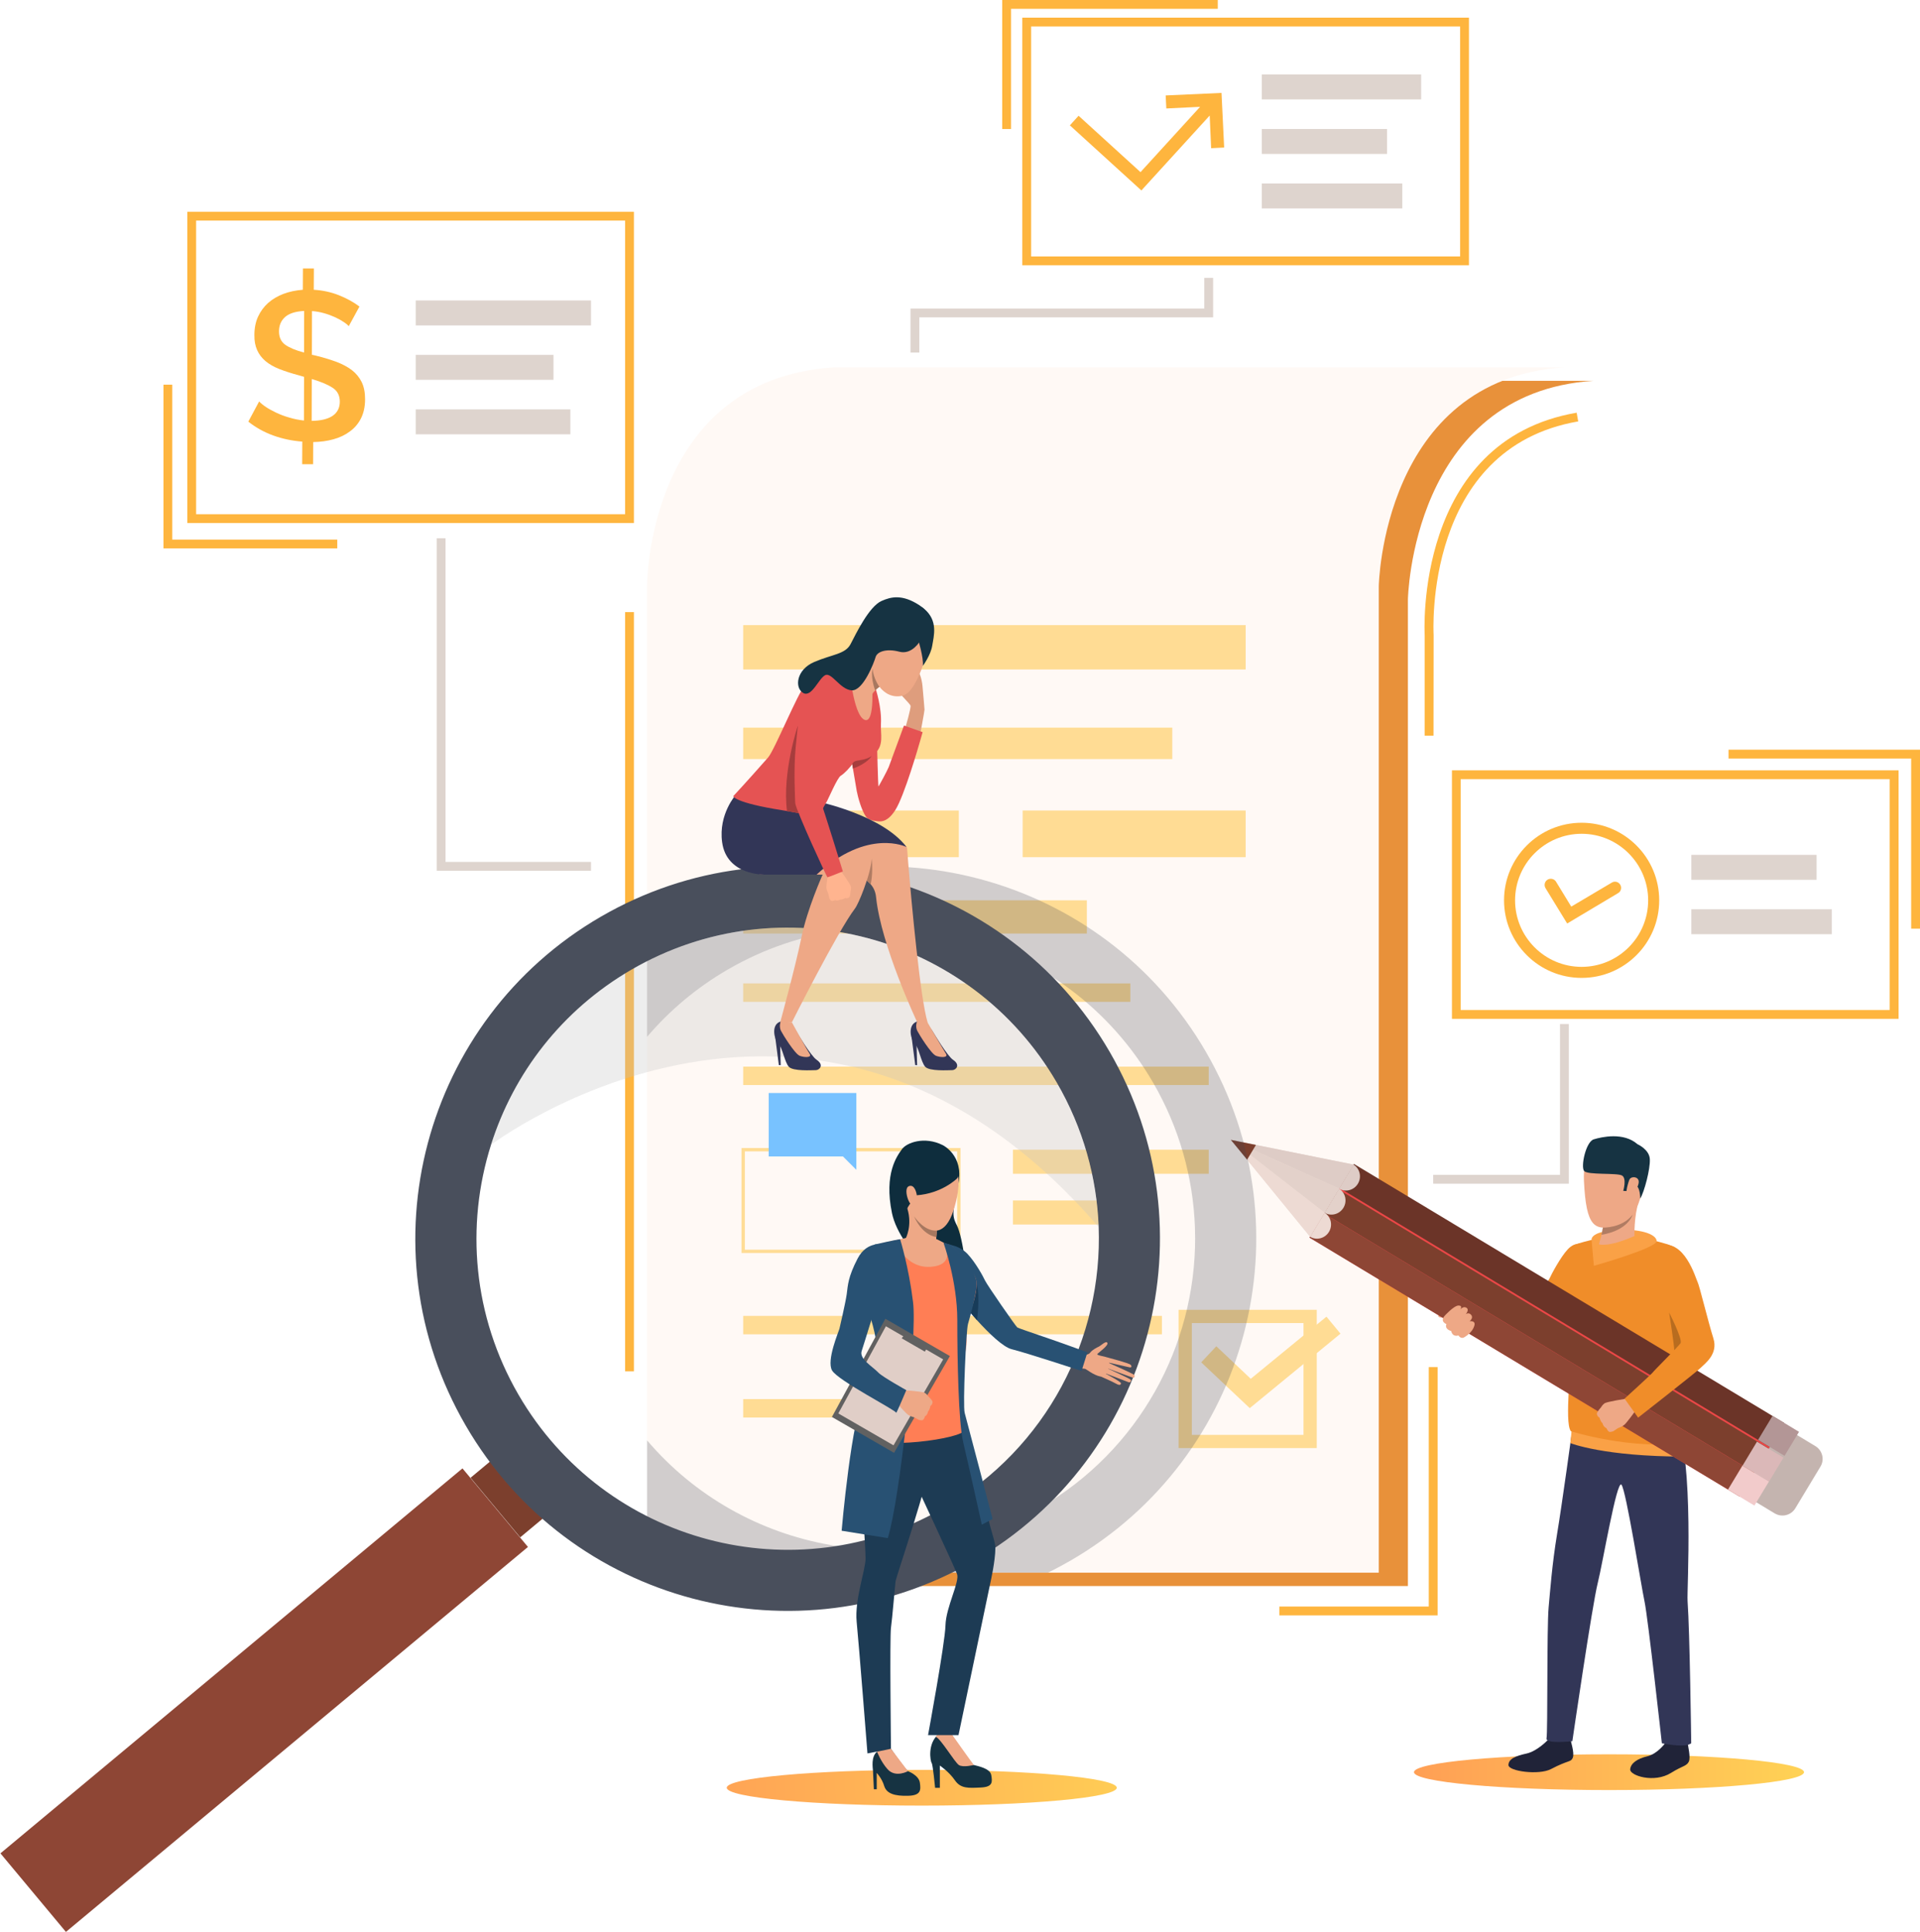 <?xml version="1.0" encoding="utf-8"?>
<!-- Generator: Adobe Illustrator 21.0.0, SVG Export Plug-In . SVG Version: 6.00 Build 0)  -->
<svg version="1.1" id="Слой_1" xmlns="http://www.w3.org/2000/svg" xmlns:xlink="http://www.w3.org/1999/xlink" x="0px" y="0px"
	 viewBox="0 0 1739.7 1750.6" style="enable-background:new 0 0 1739.7 1750.6;" xml:space="preserve">
<style type="text/css">
	.st0{filter:url(#Adobe_OpacityMaskFilter);}
	.st1{filter:url(#Adobe_OpacityMaskFilter_1_);}
	.st2{mask:url(#SVGID_1_);fill:url(#SVGID_2_);}
	.st3{fill:url(#SVGID_3_);}
	.st4{filter:url(#Adobe_OpacityMaskFilter_2_);}
	.st5{filter:url(#Adobe_OpacityMaskFilter_3_);}
	.st6{mask:url(#SVGID_4_);fill:url(#SVGID_5_);}
	.st7{fill:url(#SVGID_6_);}
	.st8{fill:#E8913A;}
	.st9{fill:#FEB53E;}
	.st10{fill:#FFF9F5;}
	.st11{fill:#FFDC94;}
	.st12{fill:#DED4CE;}
	.st13{fill:#202338;}
	.st14{fill:#2F6B8C;}
	.st15{fill:#323657;}
	.st16{fill:#FAA146;}
	.st17{fill:#EEA886;}
	.st18{fill:#F08D29;}
	.st19{fill:#B86C1F;}
	.st20{fill:#C4B4AF;}
	.st21{fill:#EB4747;}
	.st22{fill:#6B3428;}
	.st23{fill:#7C3F2D;}
	.st24{fill:#8E4635;}
	.st25{fill:#EDDAD3;}
	.st26{fill:#DECCC6;}
	.st27{fill:#E3D1CA;}
	.st28{fill:#B39696;}
	.st29{fill:#DBB8B8;}
	.st30{fill:#F2CBCB;}
	.st31{fill:#163342;}
	.st32{fill:#B07C63;}
	.st33{opacity:0.24;fill:#3F444F;}
	.st34{fill:#494F5C;}
	.st35{opacity:0.3;fill:#C2C2C2;}
	.st36{fill:#DE9D7D;}
	.st37{fill:#E55353;}
	.st38{fill:#A77860;}
	.st39{fill:#FFB48F;}
	.st40{fill:#A63D3D;}
	.st41{fill:#0E2D3D;}
	.st42{fill:#78C2FF;}
	.st43{fill:#1D3B54;}
	.st44{fill:#285173;}
	.st45{fill:#FF7E55;}
	.st46{fill:#183C59;}
	.st47{fill:#616161;}
	.st48{fill:#E0CEC7;}
	.st49{fill:#EEA987;}
</style>
<g>
	<g>
		<defs>
			<filter id="Adobe_OpacityMaskFilter" filterUnits="userSpaceOnUse" x="658.5" y="1603.9" width="353.4" height="32.4">
				<feFlood  style="flood-color:white;flood-opacity:1" result="back"/>
				<feBlend  in="SourceGraphic" in2="back" mode="normal"/>
			</filter>
		</defs>
		<mask maskUnits="userSpaceOnUse" x="658.5" y="1603.9" width="353.4" height="32.4" id="SVGID_1_">
			<g class="st0">
				<defs>
					<filter id="Adobe_OpacityMaskFilter_1_" filterUnits="userSpaceOnUse" x="658.5" y="1603.9" width="353.4" height="32.4">
						<feFlood  style="flood-color:white;flood-opacity:1" result="back"/>
						<feBlend  in="SourceGraphic" in2="back" mode="normal"/>
					</filter>
				</defs>
				<mask maskUnits="userSpaceOnUse" x="658.5" y="1603.9" width="353.4" height="32.4" id="SVGID_1_">
					<g class="st1">
					</g>
				</mask>
				<linearGradient id="SVGID_2_" gradientUnits="userSpaceOnUse" x1="608.015" y1="1624.469" x2="1067.529" y2="1615.68">
					<stop  offset="0" style="stop-color:#FFFFFF"/>
					<stop  offset="1" style="stop-color:#000000"/>
				</linearGradient>
				<ellipse class="st2" cx="835.2" cy="1620.1" rx="176.7" ry="16.2"/>
			</g>
		</mask>
		<linearGradient id="SVGID_3_" gradientUnits="userSpaceOnUse" x1="608.015" y1="1624.469" x2="1067.529" y2="1615.68">
			<stop  offset="0" style="stop-color:#FF9F55"/>
			<stop  offset="1" style="stop-color:#FFD255"/>
		</linearGradient>
		<ellipse class="st3" cx="835.2" cy="1620.1" rx="176.7" ry="16.2"/>
		<defs>
			<filter id="Adobe_OpacityMaskFilter_2_" filterUnits="userSpaceOnUse" x="1281.2" y="1589.9" width="353.4" height="32.4">
				<feFlood  style="flood-color:white;flood-opacity:1" result="back"/>
				<feBlend  in="SourceGraphic" in2="back" mode="normal"/>
			</filter>
		</defs>
		<mask maskUnits="userSpaceOnUse" x="1281.2" y="1589.9" width="353.4" height="32.4" id="SVGID_4_">
			<g class="st4">
				<defs>
					<filter id="Adobe_OpacityMaskFilter_3_" filterUnits="userSpaceOnUse" x="1281.2" y="1589.9" width="353.4" height="32.4">
						<feFlood  style="flood-color:white;flood-opacity:1" result="back"/>
						<feBlend  in="SourceGraphic" in2="back" mode="normal"/>
					</filter>
				</defs>
				<mask maskUnits="userSpaceOnUse" x="1281.2" y="1589.9" width="353.4" height="32.4" id="SVGID_4_">
					<g class="st5">
					</g>
				</mask>
				<linearGradient id="SVGID_5_" gradientUnits="userSpaceOnUse" x1="1281.229" y1="1606.044" x2="1634.612" y2="1606.044">
					<stop  offset="0" style="stop-color:#FFFFFF"/>
					<stop  offset="1" style="stop-color:#000000"/>
				</linearGradient>
				<ellipse class="st6" cx="1457.9" cy="1606" rx="176.7" ry="16.2"/>
			</g>
		</mask>
		<linearGradient id="SVGID_6_" gradientUnits="userSpaceOnUse" x1="1281.229" y1="1606.044" x2="1634.612" y2="1606.044">
			<stop  offset="0" style="stop-color:#FF9F55"/>
			<stop  offset="1" style="stop-color:#FFD255"/>
		</linearGradient>
		<ellipse class="st7" cx="1457.9" cy="1606" rx="176.7" ry="16.2"/>
		<path class="st8" d="M1443.9,345.1H781.9C612,356.4,612.8,543.4,612.8,543.4l0,0v893.9h662.9V543.4
			C1275.7,543.4,1278.8,355.8,1443.9,345.1z"/>
		<g>
			<rect x="566.4" y="554.7" class="st9" width="8" height="688"/>
		</g>
		<g>
			<path class="st9" d="M1331.1,240.4H926.3V16h404.7V240.4z M934.3,232.4h388.7V24H934.3V232.4z"/>
		</g>
		<g>
			<path class="st9" d="M574.4,474H169.7V191.9h404.7V474z M177.7,466h388.7V199.9H177.7V466z"/>
		</g>
		<g>
			<path class="st9" d="M1720.3,923.3h-404.7V698.1h404.7V923.3z M1323.5,915.3h388.7V706.1h-388.7V915.3z"/>
		</g>
		<path class="st10" d="M1417.5,332.9c-165.1,10.7-168.2,198.4-168.2,198.4v893.9H586.3V531.3c0,0-0.8-187.1,169.1-198.4H1417.5z"/>
		<rect x="673.4" y="566.5" class="st11" width="455.3" height="40.2"/>
		<rect x="673.4" y="659.4" class="st11" width="388.8" height="28.5"/>
		<rect x="673.4" y="734.5" class="st11" width="195.4" height="42.3"/>
		<rect x="926.6" y="734.5" class="st11" width="202.1" height="42.3"/>
		<rect x="673.4" y="815.9" class="st11" width="311.4" height="30.1"/>
		<rect x="673.4" y="891.2" class="st11" width="350.8" height="16.7"/>
		<rect x="673.4" y="966.6" class="st11" width="421.8" height="16.7"/>
		<g>
			<path class="st11" d="M870.3,1135.5H671.9v-95.1h198.4V1135.5z M674.9,1132.5h192.4v-89.1H674.9V1132.5z"/>
		</g>
		<rect x="917.8" y="1041.9" class="st11" width="177.4" height="21.8"/>
		<rect x="917.8" y="1087.9" class="st11" width="125.8" height="21.8"/>
		<rect x="673.4" y="1192.5" class="st11" width="379.4" height="16.7"/>
		<rect x="673.4" y="1267.9" class="st11" width="199.8" height="16.7"/>
		<g>
			<g>
				<g>
					<g>
						<g>
							<g>
								<path class="st9" d="M1420,836.9l-19.6-32c-1.6-2.6-0.8-6.1,1.8-7.7c2.6-1.6,6.1-0.8,7.7,1.8l13.8,22.6l36.8-21.8
									c2.6-1.6,6.1-0.7,7.6,2c1.6,2.6,0.7,6.1-2,7.6L1420,836.9z"/>
							</g>
						</g>
					</g>
				</g>
			</g>
			<g>
				<path class="st9" d="M1433.1,886.2c-38.8,0-70.3-31.5-70.3-70.3c0-38.8,31.5-70.3,70.3-70.3c38.8,0,70.3,31.5,70.3,70.3
					C1503.4,854.7,1471.9,886.2,1433.1,886.2z M1433.1,755.6c-33.2,0-60.3,27-60.3,60.3c0,33.2,27,60.3,60.3,60.3
					c33.2,0,60.3-27,60.3-60.3C1493.4,782.7,1466.3,755.6,1433.1,755.6z"/>
			</g>
		</g>
		<polygon class="st9" points="1096.1,104.7 1097.4,134.3 1109.2,133.7 1106.8,84.2 1056.2,86.5 1056.8,98.3 1087.4,96.8 
			1033.4,156 977.3,104.9 969.4,113.6 1034.2,172.6 		"/>
		<g>
			<path class="st9" d="M316,295.6c-1.1-1.3-2.8-2.7-5.1-4.1c-2.2-1.5-4.8-2.9-7.7-4.2c-2.9-1.3-6.1-2.5-9.7-3.5
				c-3.5-1-7.1-1.6-10.8-1.9l-0.1,39.6l3.6,0.8c6.9,1.7,13.1,3.6,18.6,5.6c5.5,2.1,10.2,4.6,14,7.5c3.8,2.9,6.8,6.6,8.9,10.8
				c2.1,4.3,3.1,9.5,3.1,15.6c0,6.8-1.3,12.5-3.7,17.3c-2.4,4.8-5.8,8.8-10.1,11.9c-4.3,3.2-9.3,5.6-14.9,7.1
				c-5.7,1.6-11.8,2.4-18.3,2.5l-0.1,20.1l-9.9,0l0.1-20.5c-9.2-0.7-17.9-2.5-26.2-5.5c-8.3-3-15.9-7.2-22.7-12.6l9.8-18.3
				c1.4,1.5,3.4,3.2,6.1,5c2.7,1.8,5.8,3.5,9.4,5.2c3.6,1.7,7.5,3.2,11.8,4.4c4.3,1.3,8.7,2.2,13.3,2.7l0.1-39.6
				c-0.8-0.3-1.6-0.5-2.4-0.7c-0.8-0.2-1.6-0.4-2.4-0.7c-6.8-1.8-12.6-3.7-17.7-5.7c-5-2-9.2-4.4-12.5-7.2c-3.3-2.8-5.8-6.1-7.5-9.9
				c-1.7-3.8-2.6-8.3-2.5-13.7c0-6.2,1.1-11.8,3.3-16.6c2.2-4.8,5.3-9,9.2-12.5c4-3.5,8.6-6.2,13.9-8.2c5.3-2,11.1-3.2,17.5-3.7
				l0.1-19.3l9.9,0l-0.1,19.3c8.3,0.5,15.9,2.2,22.9,5c7,2.8,13.2,6.2,18.5,10.2L316,295.6z M252.8,300.3c0,5.4,1.9,9.4,5.6,12.1
				c3.8,2.7,9.5,5.1,17.1,7.1l0.1-37.7c-7.8,0.4-13.5,2.2-17.2,5.4C254.7,290.5,252.8,294.8,252.8,300.3z M307.9,364
				c0-5.6-2.2-9.9-6.7-12.7c-4.5-2.9-10.7-5.5-18.7-7.8l-0.1,37.9c8.2-0.1,14.5-1.6,18.9-4.5C305.7,373.9,307.9,369.6,307.9,364z"/>
		</g>
		<rect x="376.7" y="272.3" class="st12" width="158.8" height="22.6"/>
		<rect x="376.7" y="321.6" class="st12" width="124.8" height="22.6"/>
		<rect x="376.7" y="371" class="st12" width="140.1" height="22.6"/>
		<rect x="1532.5" y="774.7" class="st12" width="113.5" height="22.6"/>
		<rect x="1532.5" y="824" class="st12" width="127.3" height="22.6"/>
		<rect x="1143.3" y="67.5" class="st12" width="144.4" height="22.6"/>
		<rect x="1143.3" y="116.9" class="st12" width="113.5" height="22.6"/>
		<rect x="1143.3" y="166.3" class="st12" width="127.3" height="22.6"/>
		<g>
			<polygon class="st12" points="1421.5,1072.7 1298.6,1072.7 1298.6,1064.7 1413.5,1064.7 1413.5,928 1421.5,928 			"/>
		</g>
		<g>
			<polygon class="st12" points="833,319.5 825,319.5 825,279.6 1091.2,279.6 1091.2,251.8 1099.2,251.8 1099.2,287.6 833,287.6 			
				"/>
		</g>
		<g>
			<polygon class="st12" points="535.5,789.1 395.7,789.1 395.7,487.8 403.7,487.8 403.7,781.1 535.5,781.1 			"/>
		</g>
		<g>
			<path class="st9" d="M1298.9,666.7h-8v-91c-0.1-1.5-9.8-176.3,137.7-201.7l1.4,7.9c-140.5,24.2-131.1,191.8-131,193.5
				L1298.9,666.7z"/>
		</g>
		<g>
			<polygon class="st9" points="1739.7,841.6 1731.7,841.6 1731.7,687.4 1566.2,687.4 1566.2,679.4 1739.7,679.4 			"/>
		</g>
		<g>
			<polygon class="st9" points="305.6,497 148.1,497 148.1,348.6 156.1,348.6 156.1,489 305.6,489 			"/>
		</g>
		<g>
			<polygon class="st9" points="916.1,116.9 908.1,116.9 908.1,0 1103.4,0 1103.4,8 916.1,8 			"/>
		</g>
		<g>
			<polygon class="st9" points="1302.6,1463.9 1159.2,1463.9 1159.2,1455.9 1294.6,1455.9 1294.6,1238.9 1302.6,1238.9 			"/>
		</g>
		<g>
			<g>
				<path class="st13" d="M1402.2,1577.1c0,0-9.4,9.9-19,12c-9.6,2.1-16.3,4.7-16.4,10.4c-0.1,5.7,27.6,9.4,38.5,3.7
					c16.4-8.6,18-6,19.8-10.3c1.8-4.3-2.2-15.7-2.1-17.1C1423.3,1574.2,1402.2,1577.1,1402.2,1577.1z"/>
			</g>
			<g>
				<path class="st14" d="M1403.3,1572.4c0,0-1.2,4.6-1.1,4.7c0.2,0.1,21.6,2.5,20.9-1.2c-0.5-3-1.3-6.3-1.3-6.3L1403.3,1572.4z"/>
			</g>
			<g>
				<path class="st13" d="M1508.8,1579.7c0,0-6.9,9.7-16.2,11.9c-9.2,2.2-15.1,6.4-15.5,11.9c-0.4,5.5,21.6,12.8,37.1,3.1
					c10.2-6.4,14-6,16-10.1c2-4.1-1.1-15.4-0.9-16.7C1529.5,1578.1,1508.8,1579.7,1508.8,1579.7z"/>
			</g>
			<g>
				<path class="st14" d="M1509.1,1574.9c0,0-0.5,4.7-0.3,4.8c0.2,0.1,20.6,3.7,20.4,0c-0.1-2.9-1.3-6.6-1.3-6.6L1509.1,1574.9z"/>
			</g>
			<g>
				<path class="st15" d="M1424.9,1293.6c0,0-9.9,72-14,96.3c-4.7,28.5-6.3,52-7.7,66.7c-1.7,18.5-0.7,113.3-1.9,118.7
					c-1.2,5.4,23.4,2.6,23.4,2.6s18-123.6,23-143.3c4.6-18.4,17.3-94.1,21.5-89.1c4.2,5,17.8,91.3,20.9,105.8
					c3.1,14.5,15.7,128.5,15.7,128.5s20.9,4.5,26.6,0c0,0-1.3-101.7-3.3-128.8c-0.8-10.4,6.5-123.9-11-169.7
					C1509,1257.1,1424.9,1293.6,1424.9,1293.6z"/>
			</g>
			<path class="st16" d="M1424,1297l-1.1,10.8c0,0,30.2,12.2,103.7,12.2v-12.4L1424,1297z"/>
			<g>
				<g>
					<g>
						<path class="st17" d="M1339.4,1161c0,0-4.4,9.7-7,10.3c-2.6,0.6-5.7,3.8-7.9,4.8c-2.2,1-9.3,1.5-11.2,3.4
							c-0.8,0.8-3.7,7.2-5.5,8.6c-1.7,1.4-5.6,3.7-4.4,5.1c1.2,1.5,5.2,0.3,5.2,0.3s-1.5,1.3-0.9,2.9c1.3,3.1,3.4,3.3,3.4,3.3
							s-0.7,2.4,0.2,3.5c1.9,2.6,3.9,2.6,3.9,2.6s0.2,1.8,1.8,3.2c2.1,1.8,4.7,0.8,4.7,0.8s2.1,2.9,4,2.3c1.9-0.6,3-2,4.4-2.9
							c1.4-0.8,11-11.9,14.5-22.3c3.5-10.4,9.7-18.8,9.7-18.8L1339.4,1161z"/>
					</g>
				</g>
			</g>
			<g>
				<path class="st18" d="M1341.4,1210.1c0,0,34.2,15.5,46.3,12.6c5.6-1.4,13-9.1,20-18.2c2.3-3,4.6-6.1,6.7-9.3c0,0,0,0,0,0
					c8.6-12.4,15.4-24.4,15.4-24.4s25.5-29.9,5-43.2c0,0-7.4-2.8-14.2,4.5c-6.8,7.3-14.8,22.6-16.6,26.5c-1.8,3.9-26.8,40-28.1,40.8
					c-1.3,0.8-12.2-2.1-21-2.8c-14.3-1.2-11.5-1.8-11.5-1.8L1341.4,1210.1z"/>
			</g>
			<path class="st18" d="M1454,1121c0,0-26.2,5.4-29.3,8.2c-3.4,2.9-9.3,31.7-9.7,39.7c-0.4,8,3.2,41.4,6.5,53.9
				c3.4,12.4-4.4,65.4,1.8,74.2c0,0,54,17.3,106,10.6c0,0-11.1-50-9.1-67c2.7-21.8,9.1-72.2,9.1-72.2s-6.9-33.9-11.6-37.8
				c-4.6-3.9-36.8-10.3-36.8-10.3L1454,1121z"/>
			<path class="st19" d="M1512.4,1189.4c0,0,5,32.2,4.6,34.3C1516.6,1225.7,1539.4,1217.2,1512.4,1189.4z"/>
			<g>
				<path class="st20" d="M1626.7,1366.9l22.8-37.8c3.9-6.4,1.8-14.7-4.6-18.6l-57.1-34.4c-6.4-3.9-14.7-1.8-18.6,4.6l-22.8,37.8
					c-3.9,6.4-1.8,14.7,4.6,18.6l57.1,34.4C1614.5,1375.3,1622.8,1373.3,1626.7,1366.9z"/>
				
					<rect x="1363.5" y="978" transform="matrix(-0.516 0.857 -0.857 -0.516 3157.559 627.086)" class="st21" width="76.3" height="455"/>
				
					<rect x="1402" y="956.2" transform="matrix(0.516 -0.857 0.857 0.516 -329.259 1784.64)" class="st22" width="25.4" height="455"/>
				
					<rect x="1388.9" y="978" transform="matrix(-0.516 0.857 -0.857 -0.516 3157.553 627.066)" class="st23" width="25.4" height="455"/>
				
					<rect x="1375.8" y="999.8" transform="matrix(-0.516 0.857 -0.857 -0.516 3156.323 671.386)" class="st24" width="25.4" height="455"/>
				<polygon class="st25" points="1187.1,1120.8 1226.5,1055.4 1138,1037.6 1115.3,1033 1130,1050.9 				"/>
				<path class="st26" d="M1213.3,1077.2c5.8,3.5,13.5,1.5,17.1-4.5c3.6-6,1.8-13.7-4-17.3L1213.3,1077.2z"/>
				<path class="st27" d="M1200.2,1099c5.8,3.5,13.5,1.5,17.1-4.5s1.8-13.7-4-17.3L1200.2,1099z"/>
				<path class="st25" d="M1187.1,1120.8c5.8,3.5,13.5,1.5,17.1-4.5c3.6-6,1.8-13.7-4-17.3L1187.1,1120.8z"/>
				
					<rect x="1598.3" y="1288" transform="matrix(0.516 -0.857 0.857 0.516 -335.566 2010.014)" class="st28" width="25.4" height="28"/>
				
					<rect x="1585.2" y="1309.8" transform="matrix(-0.516 0.857 -0.857 -0.516 3556.457 638.268)" class="st29" width="25.4" height="28"/>
				
					<rect x="1572.1" y="1331.6" transform="matrix(-0.516 0.857 -0.857 -0.516 3555.182 682.452)" class="st30" width="25.4" height="28"/>
				<polygon class="st26" points="1213.3,1077.2 1115.3,1033 1226.5,1055.4 				"/>
				<polygon class="st27" points="1200.2,1099 1115.3,1033 1213.3,1077.2 				"/>
				<polygon class="st25" points="1200.2,1099 1115.3,1033 1187.1,1120.8 				"/>
				<polygon class="st23" points="1130,1050.9 1138,1037.6 1115.3,1033 				"/>
			</g>
			<g>
				<g>
					<g>
						<g>
							<g>
								<path class="st17" d="M1458.6,1297.7c0,0,2.4-0.2,3.4-0.8c0,0,1.8-1.2,3.1-2.1c0.4-0.3,0.8-0.5,1-0.6c1.1-0.5,3.5-1.2,5.7-3
									c2.2-1.8,9.7-12.2,9.7-12.2l-4.5-5.6l-3.4-5.9c0,0-17.4,2.7-19.7,4.2c-0.2,0.1-0.4,0.3-0.6,0.5c-1.8,1.4-2.5,3.3-3.4,4.1
									c-0.3,0.3-3.2,3.7-3,5c0.3,1.8,1.3,2.9,2.4,3.4c0,0,0.8,3.5,2.7,5c0,0,0.6,3.3,3.5,4.5
									C1455.7,1294.1,1456.7,1297.4,1458.6,1297.7z"/>
							</g>
						</g>
					</g>
				</g>
			</g>
			<path class="st18" d="M1503.3,1129.6c-3.4,1.3-7.1,9.7-4.4,26c2.9,17.5,8.7,25,11,29.1c2.3,4.1,15.1,29.3,12.8,32.6
				c-2.3,3.3-24,24.7-25.2,26.5c-1.3,1.7-25.5,23.7-25.5,23.7l12.3,17.2c0,0,52.3-40.9,56.4-44.9c4.1-4.1,16.3-12.6,11.8-26.9
				c-4.6-14.5-12.8-48.4-14.3-51C1536.7,1159.2,1526,1120.8,1503.3,1129.6z"/>
			<g>
				<g>
					<path class="st17" d="M1309.1,1192.3c0,0,8.4-9.3,12.6-9.2c4.2,0.2,1.3,3.7,1.3,3.7s2.8-3.5,5.7-1.7c3,1.9-0.6,5.8-0.6,5.8
						s2.8-2.1,5,0.8c2.2,2.9-1.5,5.6-1.5,5.6s5.5-0.8,4.4,3.7c-2,7.6-10.2,11.3-10.2,11.3s-2.4,0.9-4.3-2.1c0,0-5.2,2-6.6-4
						c0,0-6.2-1.4-4.3-6.3C1310.6,1200,1304.3,1197.6,1309.1,1192.3z"/>
				</g>
			</g>
			<path class="st16" d="M1442.1,1123.6c0,0-1.6-7.2,20.9-8.8c22.5-1.7,37.6,3.4,38.1,9.8c0.4,6.4-56.9,22.5-56.9,22.5
				L1442.1,1123.6z"/>
			<path class="st17" d="M1464.8,1039.9c0,0-31.5-11.7-29.6,30.2c2,41.9,9.4,46.2,30.1,40.3c20.8-5.9,22.5-32.3,25.2-45
				C1493.2,1052.7,1475.1,1041.7,1464.8,1039.9z"/>
			<path class="st17" d="M1448.8,1127.6c0,0,7.6,3.3,32.2-7.5c0,0-0.7-16.9,4.1-32.6c4.8-15.8-33,21-33,21c0.4,0.3,0.5,1.9,0.2,4.1
				c-0.2,1.9-0.6,4.2-1.2,6.5C1449.7,1124.3,1450,1123.4,1448.8,1127.6z"/>
			<path class="st31" d="M1486.2,1086.2c0,0,0.1-11.2-4.6-12.2c-4.7-1-7.1,5.4-7.1,5.4l-3.7-0.2c0,0,3.4-11.3-1.1-13.9
				c-4.4-2.6-31-0.3-34.3-4.1c-3.3-3.8,1.5-26.5,8.7-28.7c7.2-2.2,27-6.7,39.6,4.4c0,0,10.8,4.7,11.2,13.6
				C1495.4,1059.3,1489.9,1080.1,1486.2,1086.2z"/>
			<path class="st32" d="M1451.1,1119c24.4-4.1,28.1-18,28.2-18.2c-9.5,12.3-26.9,11.7-26.9,11.7
				C1452.1,1114.4,1451.7,1116.7,1451.1,1119z"/>
			<path class="st17" d="M1476.3,1069.2c1.4-3.7,9.3-3.2,8.5,2.6c-0.8,5.9-7.3,14.9-9.9,13.2
				C1472.2,1083.3,1474.4,1074.3,1476.3,1069.2z"/>
		</g>
		<g>
			<path class="st11" d="M1193.1,1312.3h-125.2V1187h125.2V1312.3z M1079.9,1300.3h101.2V1199h-101.2V1300.3z"/>
		</g>
		<g>
			<polygon class="st11" points="1132.4,1276.1 1088.4,1234.6 1102.1,1220 1133.3,1249.5 1201.9,1193.2 1214.6,1208.6 			"/>
		</g>
		<path class="st33" d="M1092.6,953.1c-93.5-161.1-300-215.8-461.1-122.3c-16.2,9.4-31.3,19.9-45.2,31.4v77.4
			c20.2-23.7,44.6-44.4,73-60.9c134.6-78.2,307.2-32.4,385.4,102.2c24,41.3,36.3,86.2,38,130.9c0.1,3.5,0.2,7,0.2,10.4
			c0,97.2-50.3,191.7-140.4,244c-119.8,69.5-269.6,41-356.2-60.9v77.4c20.4,16.8,42.5,31,65.9,42.4h297.5c7-3.4,13.8-7.1,20.6-11
			C1131.4,1320.6,1186.2,1114.2,1092.6,953.1z"/>
		<g>
			
				<rect x="-33.5" y="1494.2" transform="matrix(-0.768 0.64 -0.64 -0.768 1408.931 2570.877)" class="st24" width="545.1" height="92.7"/>
			
				<rect x="445" y="1321.5" transform="matrix(-0.768 0.64 -0.64 -0.768 1681.232 2104.669)" class="st23" width="29.1" height="70.3"/>
			<path class="st34" d="M422,1291.9c93.5,161.1,300,215.8,461.1,122.3c161.1-93.5,215.8-300,122.3-461.1
				c-93.5-161.1-300-215.8-461.1-122.3C383.2,924.4,328.4,1130.8,422,1291.9z M469.9,1264.1c-41.5-71.5-48.1-153.6-25-226.6
				c20.4-64.6,64-122,127.2-158.7c134.6-78.2,307.2-32.4,385.4,102.2c24,41.3,36.3,86.2,38,130.9c0,0,0,0,0,0
				c3.7,100.8-46.9,200.3-140.2,254.5C720.6,1444.5,548.1,1398.7,469.9,1264.1z"/>
			<path class="st35" d="M444.9,1037.5c0,0,293.6-222.9,550.5,74.4c0,0,0,0,0,0c-1.7-44.6-14-89.5-38-130.9
				c-78.2-134.6-250.7-180.4-385.4-102.2C508.9,915.4,465.3,972.9,444.9,1037.5z"/>
		</g>
		<g>
			<g>
				<path class="st36" d="M820.3,659.6c0,0,5.4-18.2,4.7-20.2c-0.7-1.9-13.4-14.2-13.3-15.7c0.1-1.5,17-11.9,18.7-14.9
					c1.7-3,4.9,5.7,5.5,13.2c0.6,7.5,1.8,19.5,1.8,21.1c0,1.6-3.9,22.1-3.9,22.1L820.3,659.6z"/>
			</g>
			<g>
				<path class="st37" d="M771.4,687.8c0,0,0.3,1.9,0.8,4.7v0c0.3,1.8,0.6,3.9,1,6.1c1.2,7,2.6,15.4,3.1,18.3
					c1,5.3,4.3,17.6,8.5,23.4c1.7,2.4,6.3,3.5,8.6,3.7c2.7,0.2,9.7,3,17.9-10c8.2-13,21.3-58.6,22-61.1c0.7-2.5,2.7-9.4,2.7-9.4
					l-16.9-6c0,0-12.1,32.9-13.8,37.5c-1.3,3.4-8.9,17.3-9.3,17.7c-0.4,0.4-1.3-37.8-1.3-37.8L771.4,687.8z"/>
			</g>
			<g>
				<g>
					<path class="st15" d="M845.8,935.8c0,0,12.5,21.1,17.7,24.6c7.1,4.7,2.7,9.4-0.7,9.4c-3.4,0-20.7,1.2-24.5-3.1
						c-3.8-4.3-5.7-17.3-9.3-20.7c-3.6-3.4-7.2-16.9,1.7-20.2C838.7,922.9,845.8,935.8,845.8,935.8z"/>
				</g>
			</g>
			<g>
				<g>
					<path class="st17" d="M840.4,926.5c0,0,14.3,24.7,16.7,28.4c2.5,3.7-4.6,3.6-9,1.9c-4.4-1.7-15.4-19.5-17-22.7
						c-1.9-3.9-0.3-8.3-0.3-8.3L840.4,926.5z"/>
				</g>
			</g>
			<g>
				<g>
					<polygon class="st15" points="826,939.8 829.3,965.2 831,965.3 830.5,947 					"/>
				</g>
			</g>
			<g>
				<g>
					<path class="st15" d="M722.2,935.8c0,0,12.5,21.1,17.7,24.6c7.1,4.7,2.7,9.4-0.7,9.4c-3.4,0-20.7,1.2-24.5-3.1
						c-3.8-4.3-5.7-17.3-9.3-20.7c-3.6-3.4-7.3-17.2,1.7-20.2C715.1,923.3,722.2,935.8,722.2,935.8z"/>
				</g>
			</g>
			<g>
				<g>
					<path class="st17" d="M717.6,926.6c0,0,13.5,24.7,16,28.3c2.5,3.7-4.6,3.6-9,1.9c-4.4-1.7-15.4-19.5-17-22.7
						c-1.9-3.9-0.3-8.3-0.3-8.3L717.6,926.6z"/>
				</g>
			</g>
			<g>
				<g>
					<polygon class="st15" points="702.4,939.8 705.7,965.2 707.4,965.3 706.9,947 					"/>
				</g>
			</g>
			<g>
				<g>
					<path class="st17" d="M667,743.5l112.8,51.4c0,0,2.7,0.9,5.7,3.2v0c1.1,0.9,2.3,2,3.5,3.3c2.3,2.7,4.3,6.5,4.8,11.6
						c4.4,43.6,37,112.8,37,112.8c10.5,5.1,9.7,0.7,9.7,0.7c-6.6-21.2-14.6-108.5-17.5-143.6c-0.6-7.4-1-12.5-1.1-14.2
						c-0.1-1.1-1.3-2.6-3.4-4.3C803,752,739.4,726,739.4,726C691.6,724.8,667,743.5,667,743.5z"/>
				</g>
			</g>
			<g>
				<g>
					<path class="st17" d="M658.7,761.2c3.5,30.5,34,31.4,34,31.4h52.7c0,0-13.9,30.8-19.2,56.8c-5.7,27.6-19.1,76.4-19.1,76.4
						s0.9,1.7,10.4,0.7c0,0,41.4-82.5,57.2-103.2c3.4-4.5,13.2-28.7,14.9-43.1c0.6-4.9,0.2-8.6-1.6-10.1c-1.8-1.5-6-4.4-11.6-8
						c-16.5-10.4-45.2-26.5-61.2-30c-21.4-4.8-46-13.8-46-13.8S655.2,730.7,658.7,761.2z"/>
				</g>
			</g>
			<g>
				<path class="st15" d="M739.9,792.6h-47.2c0,0-34.4,0.9-38.4-29.5c-3.4-25.5,12.6-43,12.6-43s16,4.3,36.1,9.1
					c10-2.1,22.2-3.5,36.3-3.2c0,0,59.9,12.1,82.1,41.6C821.5,767.6,786.3,749.9,739.9,792.6z"/>
			</g>
			<g>
				<path class="st17" d="M791,592.7c-0.2,3.4-0.2,6.9-0.3,10.2c0,1,0,2.1,0.1,3.1c0.5,6,2.7,11.9,6.1,16.4c0,0,0,0,0,0s0,0,0,0
					c4.9,6.4,12.2,10.1,20.8,8.1c15.8-3.7,26.2-54.9,26.2-54.9c-4.3-20-31-21.2-41.7-14C793.9,567.2,791.6,579.9,791,592.7z"/>
			</g>
			<g>
				<path class="st37" d="M664.4,721.5c0,0,0.5,5.9,45.2,12.9c1.2,0.2,2.4,0.4,3.5,0.6c4.1,0.7,7.6,1.3,10.6,1.9
					c21.2,3.9,16.9,3.8,25.7-11c1.2-2,9.3-21.1,12.4-22.9c3.1-1.8,8.8-7.8,11.2-11.6c2.4-3.7,11.4-1.3,19.8-8.7
					c8.4-7.4,4.9-17.9,5.4-26.5c0.9-15-4.8-32.1-4.8-32.1c-23.5-44.1-57.8-9.1-64.1-2.8s-27.5,58.5-33.3,65.1
					C675.4,709.8,664.4,721.5,664.4,721.5z"/>
			</g>
			<g>
				<path class="st17" d="M769.4,604.4c0,0,3.5,42.9,13.7,47.8c10.5,5,6.8-37.2,6.8-37.2S781.4,597.2,769.4,604.4z"/>
			</g>
			<g>
				<path class="st31" d="M831.7,578.7c0,0,5.4,17.7,4.5,24.7c0,0,7.1-9.5,8.5-18.3c1.4-8.7,5.6-22.7-7.5-33.5
					C824.2,540.9,831.7,578.7,831.7,578.7z"/>
			</g>
			<g>
				<path class="st17" d="M778.5,617.1c0,10.6,11.3,16.6,12.2,11.5c0.1-0.6,1.4-1.9,2.4-2.9l0,0c0.4-0.4,0.7-0.7,0.9-0.9
					c0.8-0.8,1.8-1.6,2.9-2.4c4.3-2.7,10.4-4.5,10.4-4.5l-11.4-31.2c0,0-2.1,2.4-4.9,6.1C785.8,599.4,778.5,610.2,778.5,617.1z"/>
			</g>
			<g>
				<path class="st38" d="M793,625.7c0.4-0.4,0.7-0.7,0.9-0.9c0.8-0.8,1.8-1.6,2.9-2.4c0,0-5.6-7.7-6.1-16.4
					C790.8,605.9,788.3,612.6,793,625.7z"/>
			</g>
			<g>
				<g>
					<g>
						<g>
							<g>
								<path class="st39" d="M752.8,816.1c0,0-1.3-1.6-1.5-2.5c0,0-0.3-1.8-0.6-3c-0.1-0.4-0.2-0.7-0.3-1c-0.3-0.9-1.4-2.8-1.6-5.2
									c-0.2-2.4,1.6-13,1.6-13l6-0.7l5.5-1.4c0,0,8.7,12,9.1,14.2c0,0.2,0.1,0.4,0.1,0.6c0.2,1.9-0.5,3.4-0.5,4.4
									c0,0.4-0.3,4.1-1.2,4.7c-1.3,0.9-2.5,1-3.5,0.6c0,0-2.6,1.6-4.6,1.4c0,0-2.3,1.6-4.7,0.5
									C756.7,815.8,754.2,817.1,752.8,816.1z"/>
							</g>
						</g>
					</g>
				</g>
			</g>
			<g>
				<path class="st37" d="M751.3,637.6c0,0,5.9-22.2-9.5-21.8c-15.4,0.3-16.4,19.5-16.9,23.3c-0.4,3.8-5.7,48.7-5.1,57.2
					c0.6,8.5-1.1,20.1,0.7,31.3c1.4,8.4,28.7,67.2,29.2,67.4c0.4,0.2,14-5.3,14-5.3s-17.6-57.3-19.9-62.6
					c-3.6-8.2-2.2-14.3-2.4-18.3C741.3,704.7,750.6,641.1,751.3,637.6z"/>
			</g>
			<g>
				<path class="st31" d="M833.9,580.6c0,0-7.4,13.1-19,10c-11.6-3.1-20.1-0.1-21.5,4.8c-1.4,4.9-11.3,31-21.8,30.2
					c-10.5-0.8-18.1-16.8-24-13.7c-5.9,3.1-12.3,20.7-20,16c-7.7-4.7-6.2-21,10.2-28c16.4-7,28.1-7,32.9-16.2
					c4.8-9.2,16.7-34.1,28.1-39.1c8.4-3.7,18.5-6.4,34.3,3.9c15.8,10.3,10.9,27.1,10.9,27.1L833.9,580.6z"/>
			</g>
			<path class="st32" d="M785.4,798.1L785.4,798.1c1.1,0.9,2.3,2,3.5,3.3c0,0,2.3-8.7,1-23.5C789.9,777.9,789.8,784.3,785.4,798.1z"
				/>
			<path class="st40" d="M713.1,735c4.1,0.7,7.6,1.3,10.6,1.9c0,0,0,0,0,0s-3.3-7.5-3.2-10c0-2.5-1.6-29.4,0.5-50.1
				c2.1-20.7,1.9-19.2,1.9-19.2S708.6,700.2,713.1,735z"/>
			<path class="st40" d="M772.2,692.5L772.2,692.5c0.3,1.8,0.3,1.7,0.7,4c13.2-4.8,16.8-11.1,16.9-11.4c-4.5,3.3-10.7,3.7-13.9,4.4
				C772.7,690.2,772.2,692.5,772.2,692.5z"/>
		</g>
		<g>
			<g>
				<g>
					<g>
						<g>
							<g>
								<path class="st41" d="M854.3,1037.8c0,0,18.9,9.2,14.2,34.3c-4.7,25.1-6.7,28.5-1.5,38.3c5.2,9.8,11.4,51.6,6.7,59.6
									c-4.7,7.9-58.1-34.8-65.5-70.7c-7.4-35.9,4.7-51.8,9-57.8C821.4,1035.5,837.7,1029.4,854.3,1037.8z"/>
							</g>
						</g>
					</g>
				</g>
			</g>
			<g>
				<g>
					<polygon class="st42" points="696.5,990.5 775.9,990.5 775.9,1048 775.9,1060.1 763.8,1048 696.5,1048 					"/>
				</g>
			</g>
			<g>
				<path class="st31" d="M862.4,1571.7c0,0,1.9,4.5,5.5,9.2c2.6,3.4,10.8,17.6,14.5,18.6c3.6,1,14.8,3,15.8,9.2
					c1,6.2,1.5,10.7-9.5,11.2c-11,0.5-18.2,1.2-23.5-6.6c-5.3-7.7-13.6-13.3-13.6-13.3v20.2h-4.3c0,0-2-21-3.1-22.5
					c-1.2-1.5-4.1-17.6,6.1-26C860.3,1563.3,862.4,1571.7,862.4,1571.7z"/>
			</g>
			<g>
				<path class="st17" d="M882.4,1599.5c0,0-9.9,2.5-13.6,0c-3.8-2.5-16.6-24.2-20.9-25.5c0,0,4.1-8.4,14.6-2.3
					C862.4,1571.7,879.6,1595.9,882.4,1599.5z"/>
			</g>
			<g>
				<g>
					<g>
						<g>
							<path class="st17" d="M978.6,1227.7c0,0,6.8,1.3,9.2-1.9c2-2.7,6.5-4.8,7.9-5.5c1.9-0.9,6.6-5.7,7.7-3.3
								c1.1,2.3-7.4,8.3-9,9.9c-1.5,1.6,8.4,2.3,10.1,3.9c1.7,1.6-0.4,18-7.2,16.7c-6.8-1.3-13.2-7.1-14.4-7.1c-1.2,0-5-0.7-5-0.7
								L978.6,1227.7z"/>
						</g>
					</g>
				</g>
			</g>
			<g>
				<g>
					<g>
						<g>
							<path class="st17" d="M1003.1,1230.1c0,0,20.5,5.3,21.5,6.8c1.1,1.5,0.7,2.6-1.2,2.2c-1.9-0.4-19.9-4.5-19.9-4.5
								s23.2,10.3,24.3,11.4c0.7,0.6,0.1,2.8-0.9,2.6s-24.6-9-24.6-9s21.6,9.7,22.3,10.8c0.6,1-0.4,2.9-2,2.2
								c-1.7-0.6-22.2-8.5-22.2-8.5s15.3,8,15.3,9.4c0,0.8-0.4,2.7-4.3,0.5c-3.9-2.2-13.6-6.4-13.6-6.4L1003.1,1230.1z"/>
						</g>
					</g>
				</g>
			</g>
			<g>
				<path class="st31" d="M807.3,1584.8c0,0,11,16.4,15.4,20.3c0,0,9.9,3.6,10.8,10.5c1,6.9,0.8,11.5-10.8,11.8
					c-11.7,0.3-19.3-1.8-21.5-8.8c-2.1-7.1-6.8-11.9-6.8-11.9v14.8h-2.6c0,0-0.7-14.3-0.8-16.9c-0.2-2.6-1.9-12.7,3.7-17.2
					C800.2,1582.9,807.3,1584.8,807.3,1584.8z"/>
			</g>
			<g>
				<path class="st43" d="M799.9,1269.1c0,0-13.9,18.1-17.7,39.5c-3.8,21.4,2.2,93.4,2.1,104c-0.2,10.6-10,37-8.1,57
					c2,20,9.8,119.4,9.8,119.4l21.3-4.2c0,0-1.2-101.3,0-109.7c1.2-8.4,3.7-38.9,4.2-42.4c0.5-3.5,31.3-94.1,31.3-109.5
					S833.4,1243.9,799.9,1269.1z"/>
			</g>
			<g>
				<path class="st43" d="M869.7,1276.2c0,0,22.8,87.2,25.6,99.3c2.7,12.1,6.6,22,6.6,27.2c0,11.9-4.4,31-4.4,31l-29,138.7h-27.6
					c0,0,15.4-83.2,15.8-99.5c0.4-16.3,13-39.5,10.5-46.4c-2.5-6.9-39.7-86.5-39.7-86.5S799.3,1250.9,869.7,1276.2z"/>
			</g>
			<g>
				<path class="st17" d="M822.7,1605.1c0,0-11.3,6.3-18.5-1.8c-6.1-6.8-9.5-15.9-9.5-15.9l12.6-2.6L822.7,1605.1z"/>
			</g>
			<g>
				<g>
					<path class="st44" d="M860.3,1128c0,0,9.4,0.9,16.5,8.5c7.1,7.6,13.8,19.8,15.7,23.9c1.9,4.1,28,41.8,29.3,42.6
						c1.4,0.8,14.5,5.2,23.2,8.2c13.4,4.5,40.3,14.3,40.3,14.3l-5.3,16.9c0,0-50.6-16.6-63.3-19.7c-15.5-3.8-51.2-49.6-51.2-49.6
						S838.9,1141.9,860.3,1128z"/>
				</g>
			</g>
			<g>
				<g>
					<path class="st45" d="M843.9,1121.4c0,0,12.2,5.8,16.4,6.6c4.2,0.8,20.7,22.2,23.6,30c2.9,7.8,0,19.5-5.9,33.2
						c-5.9,13.7-0.3,18.3-3,32c-2.7,13.7-1.8,65.1-1.3,72.7c0.5,7.6-79.3,19.2-95.1,5.3c0,0,10.7-46.3,23.3-59.5
						c2.7-2.9,2.4-21.9,0.6-26.6c-1.9-4.7-22.9-40.2-22.9-40.2s-1.5-35.9,7.6-43c8-6.2,29.7-8.4,33.6-9.7
						C824.6,1120.8,835.9,1120.2,843.9,1121.4z"/>
				</g>
			</g>
			<g>
				<g>
					<path class="st17" d="M849.7,1107.3c0,0-0.4,3.4-0.8,7.9c-0.2,1.8-0.3,3.8-0.5,5.8c-0.5,6.1-0.9,12.6-0.6,16
						c0,0-12.7,12.7-27.1-14.8c0,0,6.1-11.4,1.5-26.8C817.6,1079.9,849.7,1107.3,849.7,1107.3z"/>
				</g>
			</g>
			<g>
				<path class="st46" d="M885.2,1196.3c0,0,3.1-20.3-0.2-32.6c0,0,0,10.6-5.8,25.7L885.2,1196.3z"/>
			</g>
			<g>
				<path class="st17" d="M810.9,1124.1c0,0,8.7,25.8,32.7,23.9c23.9-1.9,11.4-21.8,11.4-21.8s-6-3.4-7.6-3.7
					c-1.7-0.3-26.5-0.6-26.5-0.6L810.9,1124.1z"/>
			</g>
			<g>
				<path class="st44" d="M854.9,1126.2c0,0,12.5,34.7,12.5,70c0,35.4,1,93,5.4,111.1c4.4,18.2,16.8,74.4,16.8,74.4l9.8-5.1
					c0,0-23.5-89.8-25.3-96.2c-1.8-6.5,1.3-74.9,3-80.6c1.7-5.7,8.8-31.2,7.7-38.3c-1.4-8.9-9.7-22.1-23.2-33.4L854.9,1126.2z"/>
			</g>
			<g>
				<path class="st44" d="M815.6,1123c0,0,7.8,25,11.7,56.9c4,32-12.1,180.3-22.9,214l-41.8-6.7c0,0,9-104.9,21.2-124
					c12.2-19.1,16.1-36,2.9-75.8c-13.2-39.8,5.8-59.6,5.8-59.6S812,1123.4,815.6,1123z"/>
			</g>
			<g>
				<polygon class="st47" points="860.7,1228.9 810.1,1316.6 753.8,1284.1 802.2,1195.1 				"/>
			</g>
			<g>
				<polygon class="st48" points="854.6,1231.9 809.6,1309.8 759.6,1280.9 802.7,1201.9 				"/>
			</g>
			<g>
				<polygon class="st47" points="838,1224.9 841.2,1219.4 821,1207.8 817,1212.8 				"/>
			</g>
			<g>
				<g>
					<g>
						<g>
							<g>
								<g>
									<path class="st17" d="M835.6,1287.1c0,0-2.3,0-3.3-0.5c0,0-1.8-1-3.1-1.7c-0.4-0.2-0.8-0.4-1-0.5c-1-0.4-3.4-0.8-5.6-2.4
										c-2.2-1.6-10.2-10.7-10.2-10.7l3.7-5.7l2.7-5.8c0,0,16.6,1.1,18.9,2.3c0.2,0.1,0.4,0.2,0.6,0.4c1.8,1.2,2.6,2.9,3.5,3.6
										c0.3,0.3,3.3,3.2,3.2,4.5c-0.1,1.7-0.9,2.9-2,3.5c0,0-0.4,3.4-2.1,5c0,0-0.3,3.1-2.9,4.5
										C838.1,1283.5,837.4,1286.7,835.6,1287.1z"/>
								</g>
							</g>
						</g>
					</g>
				</g>
			</g>
			<g>
				<g>
					<path class="st44" d="M801.3,1128c0,0-15.4-4.4-24.2,12.5c-8.8,16.9-8.8,24.2-9.9,32.4c-1.1,7.8-6.1,29.1-6.6,31.3
						c-0.5,2.2-11.9,28.5-6.7,37.7c5.2,9.2,58.5,36.4,58.1,38.4c-0.3,2,9.2-20.5,9.2-20.5s-21.5-12-25.1-15.7
						c-5.7-6-17.8-12.5-15.3-19.9c2.9-8.7,11.7-38.3,13.7-42.6S814.2,1133.5,801.3,1128z"/>
				</g>
			</g>
			<g>
				<g>
					<g>
						<g>
							<g>
								<path class="st49" d="M851.6,1040.6c0,0,27.4,8.6,12.5,55.9c-14.9,47.2-52.3-5.5-48.3-34.3
									C819.7,1033.4,851.6,1040.6,851.6,1040.6z"/>
							</g>
						</g>
					</g>
				</g>
			</g>
			<g>
				<g>
					<g>
						<g>
							<g>
								<path class="st41" d="M866.9,1068.2c0,0-13.6,13.4-36.4,15c0,0-8.7,10.3-9.4,14.3c0,0-20.3-34.6,4.7-55.4
									C850.7,1021.3,876.1,1059.6,866.9,1068.2z"/>
							</g>
						</g>
					</g>
				</g>
			</g>
			<g>
				<g>
					<g>
						<g>
							<g>
								<path class="st49" d="M830.8,1084.1c-0.2-3.4-2.3-11.3-7.4-9.1c-5.1,2.2,0.3,18.1,3.7,17.1
									C827.1,1092.2,831.2,1092.3,830.8,1084.1z"/>
							</g>
						</g>
					</g>
				</g>
			</g>
			<g>
				<path class="st38" d="M848.9,1115.2c-0.2,1.8-0.3,3.8-0.5,5.8c0,0-12.1-0.7-20.2-18.7C828.8,1103.1,837.6,1116.1,848.9,1115.2z"
					/>
			</g>
		</g>
	</g>
</g>
</svg>
